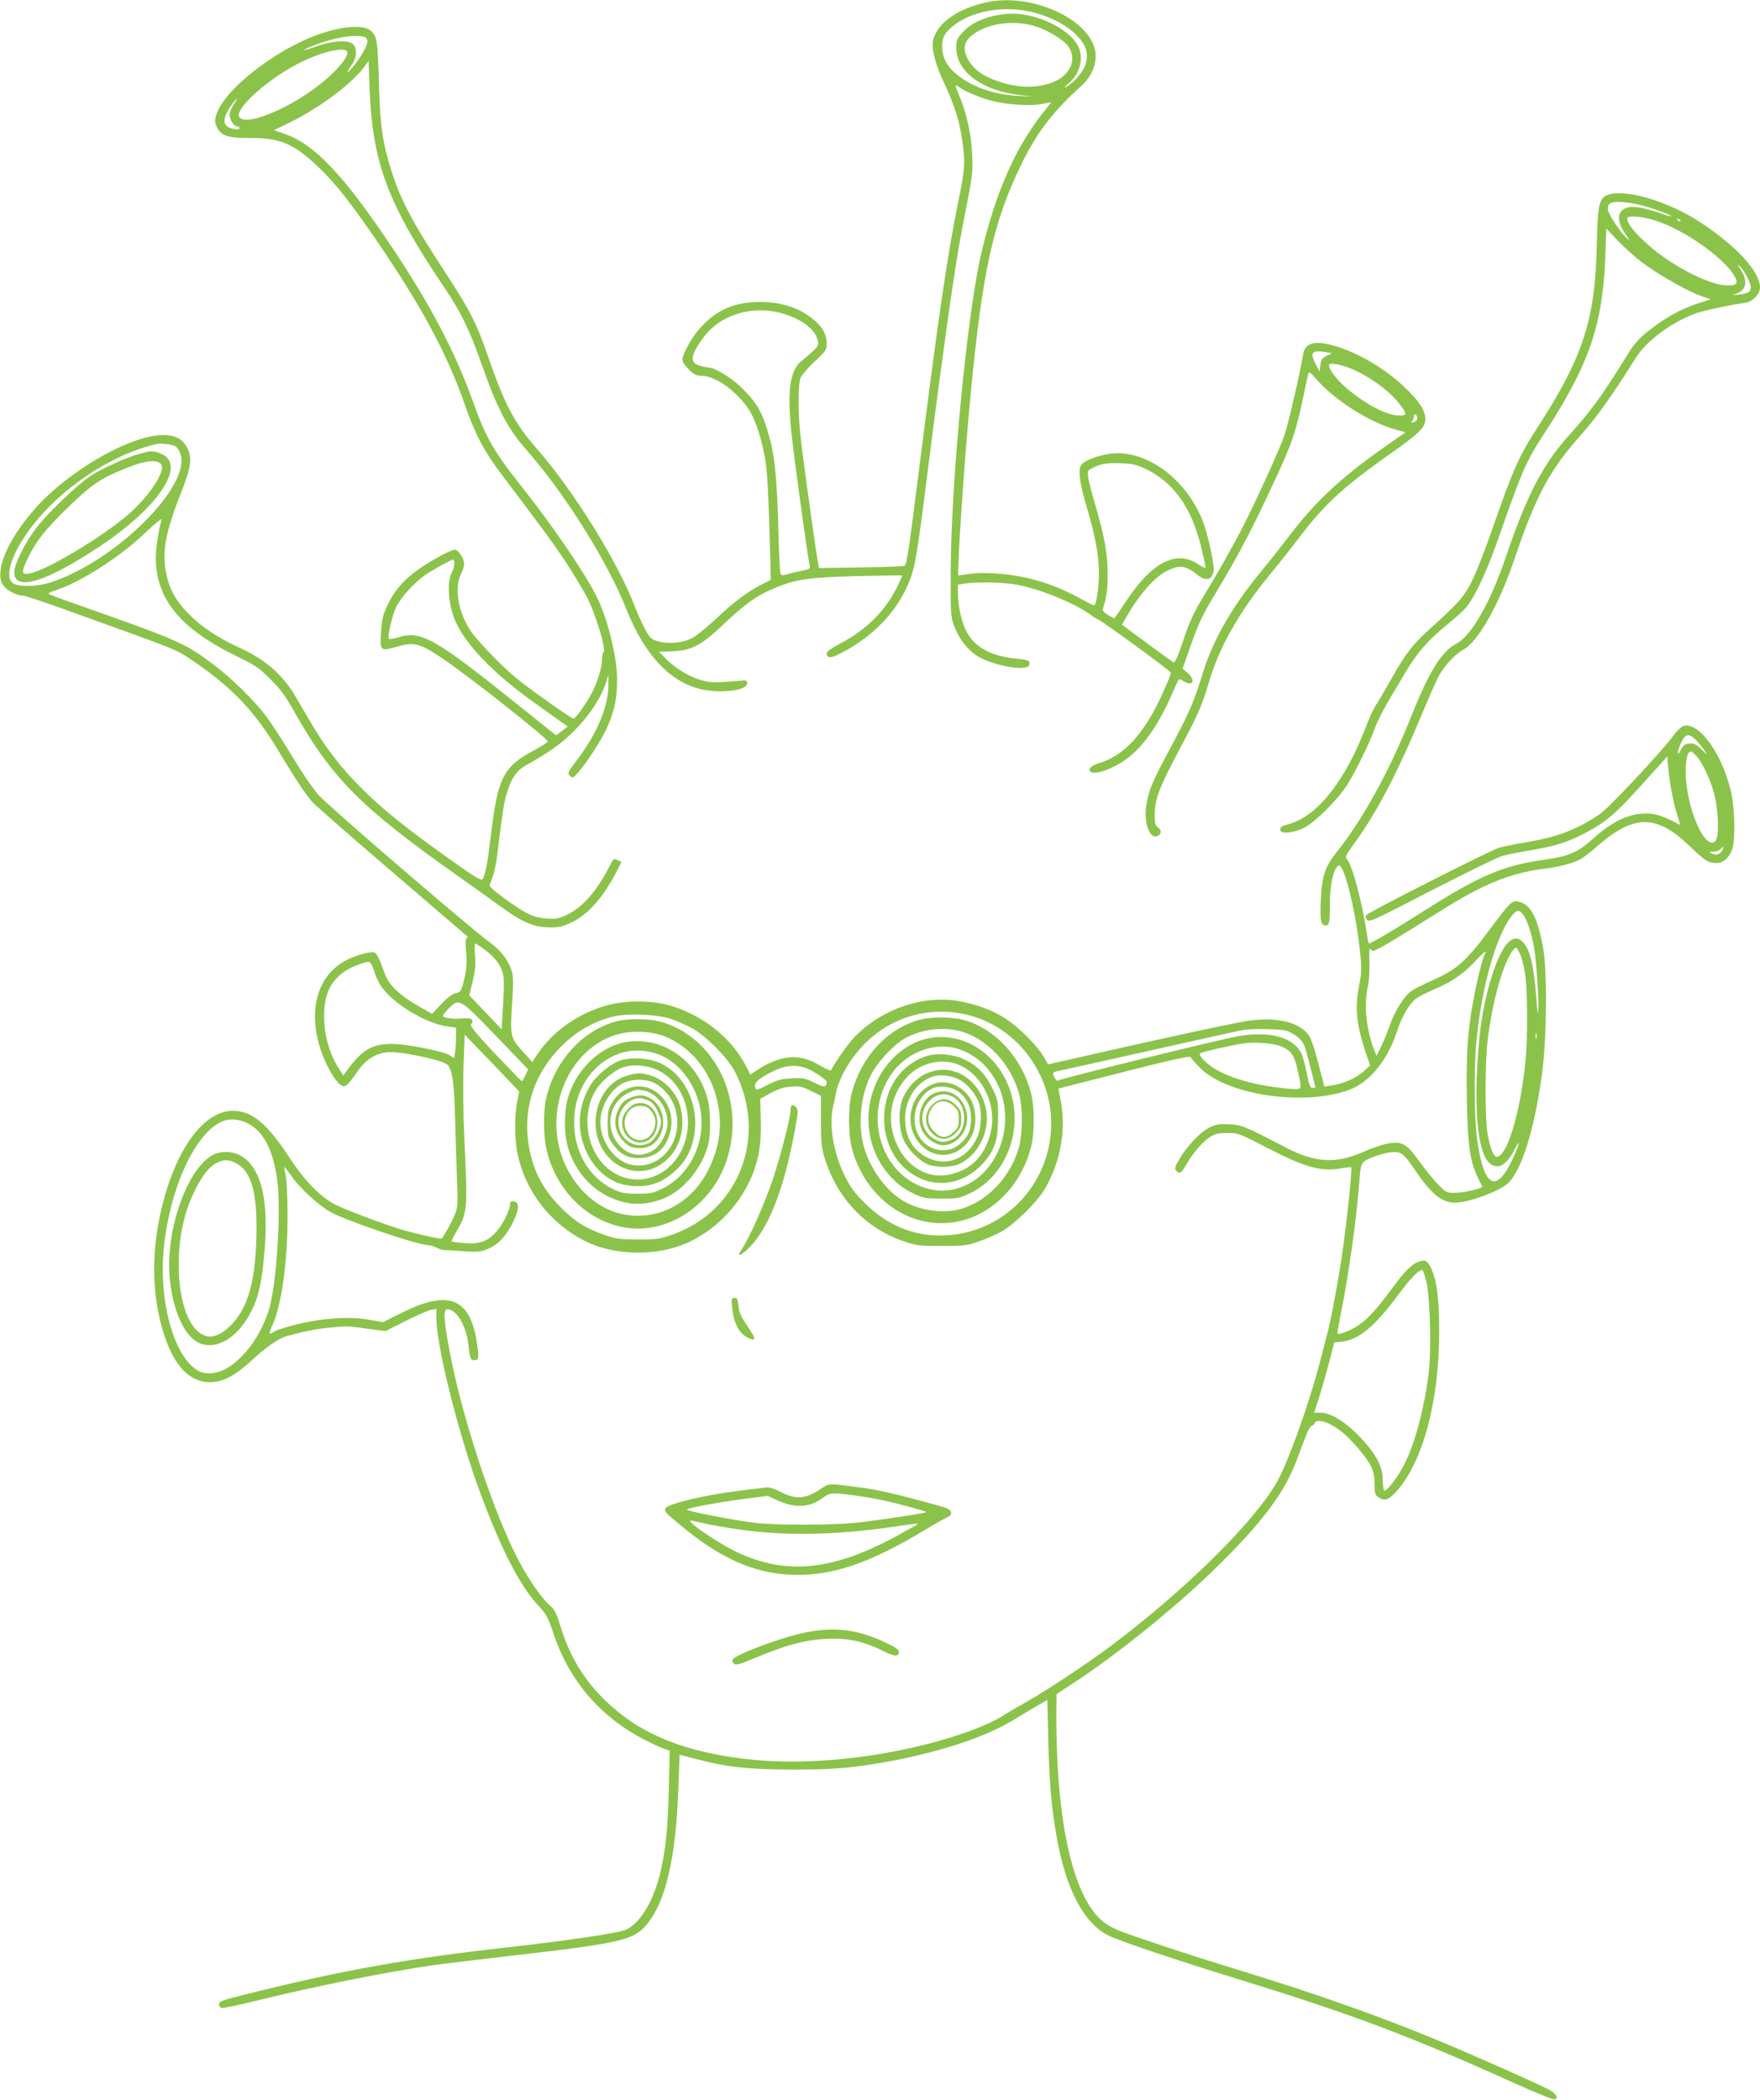 <?xml version="1.0" standalone="no"?>
<!DOCTYPE svg PUBLIC "-//W3C//DTD SVG 20010904//EN"
 "http://www.w3.org/TR/2001/REC-SVG-20010904/DTD/svg10.dtd">
<svg version="1.0" xmlns="http://www.w3.org/2000/svg"
 width="1073pt" height="1280pt" viewBox="0 0 1073 1280"
 preserveAspectRatio="xMidYMid meet">
<g transform="translate(0,1280) scale(0.1,-0.1)"
fill="#8bc34a" stroke="none">
<path d="M6010 12785 c-172 -39 -293 -124 -320 -225 -14 -51 10 -146 64 -262
63 -133 94 -230 111 -345 21 -140 19 -178 -20 -368 -68 -330 -122 -698 -245
-1670 -59 -466 -71 -550 -85 -563 -3 -4 -122 -8 -264 -10 l-258 -4 -7 38 c-20
119 -97 675 -106 769 -15 142 -15 312 0 350 6 17 44 62 85 100 68 63 75 74 75
108 0 54 -21 97 -68 139 -85 77 -203 118 -337 118 -152 0 -262 -46 -360 -152
-54 -58 -115 -165 -115 -201 0 -11 17 -37 39 -58 31 -32 46 -39 77 -39 80 0
199 -82 279 -190 42 -57 78 -156 105 -290 15 -73 22 -172 30 -429 6 -183 10
-334 8 -335 -2 -2 -28 -15 -58 -30 -83 -43 -165 -104 -270 -203 -52 -49 -117
-102 -143 -118 -58 -33 -149 -43 -217 -23 -40 12 -49 20 -77 73 -18 33 -45 92
-59 130 -107 281 -375 712 -606 976 -131 151 -191 263 -290 549 -71 208 -110
283 -255 507 -209 318 -281 454 -337 633 -55 178 -68 268 -76 535 -7 253 -11
277 -43 312 -39 44 -165 38 -317 -14 -268 -92 -585 -340 -632 -494 -9 -33 -9
-45 5 -75 25 -52 68 -66 198 -65 189 1 271 -34 427 -184 105 -101 208 -233
388 -500 250 -372 395 -646 500 -947 59 -172 118 -283 223 -421 242 -320 311
-413 388 -529 46 -70 104 -166 129 -213 52 -97 121 -322 104 -339 -5 -5 -10
-26 -10 -46 0 -47 -25 -131 -60 -200 -32 -63 -101 -160 -114 -160 -11 0 -215
143 -321 225 -86 67 -202 182 -284 281 -90 110 -128 282 -81 374 11 22 20 50
20 62 0 33 -36 88 -57 88 -27 0 -175 -83 -242 -135 -81 -62 -127 -117 -168
-202 -29 -61 -35 -85 -40 -167 -7 -116 -6 -116 103 -86 101 29 135 19 277 -77
155 -104 637 -485 637 -502 0 -4 -37 -28 -81 -52 -194 -104 -224 -166 -268
-534 -20 -166 -32 -226 -50 -254 -7 -10 -50 16 -192 117 -278 198 -411 305
-539 432 -139 138 -231 259 -335 440 -43 74 -87 149 -98 165 -83 118 -166 186
-314 256 -140 65 -236 129 -313 208 -79 80 -116 147 -136 243 -28 132 -6 254
91 498 60 151 68 209 37 269 -25 50 -63 74 -125 79 -196 16 -598 -211 -812
-458 -158 -182 -235 -363 -191 -449 18 -34 81 -70 124 -71 13 0 137 -41 275
-91 718 -259 652 -232 772 -313 231 -157 369 -303 512 -541 96 -161 164 -264
206 -312 18 -20 237 -212 487 -426 250 -215 457 -392 460 -395 3 -3 0 -6 -5
-9 -7 -2 -8 -29 -4 -80 8 -75 1 -135 -22 -213 -9 -31 -17 -39 -43 -44 -20 -4
-50 -27 -86 -66 l-56 -59 -49 28 c-141 77 -214 143 -240 219 -31 88 -47 121
-62 126 -21 9 -98 -11 -161 -41 -164 -77 -235 -260 -187 -479 28 -131 117
-294 160 -294 18 0 34 17 86 92 48 70 108 107 181 115 80 7 347 -49 369 -79
28 -36 38 -115 44 -333 3 -115 8 -281 11 -367 6 -138 5 -164 -11 -205 -14 -37
-59 -121 -81 -151 -4 -7 -166 30 -248 55 -143 45 -348 123 -409 155 -88 47
-183 146 -269 278 -140 214 -231 290 -349 290 -173 0 -341 -224 -429 -574 -70
-279 -67 -549 10 -789 62 -193 156 -291 280 -291 78 0 148 36 250 129 101 92
170 140 225 154 114 30 187 44 268 51 92 9 98 9 239 -11 l88 -12 122 62 c68
34 138 64 156 68 l32 6 0 -54 c0 -160 120 -651 245 -1004 133 -373 258 -624
376 -749 51 -55 60 -73 93 -171 97 -290 286 -510 559 -650 45 -23 97 -47 116
-53 l34 -12 -6 -242 c-6 -248 -20 -374 -57 -523 -42 -162 -121 -289 -205 -326
-47 -21 -353 -66 -735 -109 -605 -68 -988 -137 -1575 -283 -149 -37 -170 -44
-170 -62 0 -11 8 -21 17 -23 9 -2 101 18 205 43 379 93 804 178 1098 220 61 8
267 33 459 55 661 76 745 95 822 183 122 140 185 407 200 847 l7 196 103 -27
c189 -50 316 -63 584 -64 238 0 346 8 540 41 320 54 625 151 794 253 45 27
113 67 151 90 l70 41 6 -253 c7 -264 18 -389 49 -572 56 -327 169 -541 323
-614 81 -37 402 -145 807 -270 678 -209 1034 -343 1669 -630 124 -56 231 -99
239 -96 28 11 6 41 -53 69 -79 38 -335 153 -508 227 -412 178 -869 342 -1387
499 -252 77 -569 181 -701 231 -100 39 -159 94 -216 205 -113 218 -173 604
-173 1104 l1 135 107 70 c232 151 559 411 788 626 324 306 485 510 564 716 22
60 51 134 63 166 12 31 27 57 33 57 7 0 14 7 18 15 12 33 91 9 167 -52 56 -44
149 -153 175 -205 18 -35 24 -64 24 -112 0 -56 3 -67 22 -80 39 -27 63 -19
112 35 160 178 260 549 260 969 1 203 -15 324 -51 394 -20 40 -32 48 -63 40
-43 -10 -90 -53 -163 -153 -103 -139 -155 -197 -212 -236 -46 -32 -121 -62
-131 -53 -2 3 8 60 22 129 45 222 90 540 109 769 12 152 9 145 78 175 34 15
86 29 115 32 64 7 79 -4 154 -116 96 -140 158 -190 238 -191 81 0 272 69 323
118 85 80 162 329 208 667 29 214 33 631 6 772 -32 175 -73 255 -138 275 -50
15 -52 13 -196 -179 -133 -179 -194 -233 -332 -294 -53 -24 -111 -52 -129 -64
-48 -30 -106 -119 -140 -217 -17 -48 -42 -108 -56 -135 l-24 -48 -12 30 c-51
131 -66 279 -41 391 8 36 12 99 10 153 -3 72 -1 88 8 75 10 -14 19 -12 80 22
37 21 136 81 218 133 228 143 291 180 402 233 106 51 247 92 354 103 82 9 173
32 218 55 20 10 65 44 100 75 227 202 367 205 568 12 100 -96 118 -107 168
-107 42 0 77 32 97 88 18 51 14 238 -6 334 -50 233 -194 438 -290 414 -13 -3
-40 -27 -59 -53 -75 -103 -398 -447 -454 -485 -140 -94 -254 -138 -436 -169
-67 -11 -146 -27 -176 -35 -47 -13 -759 -373 -805 -407 -15 -11 -15 -15 -3
-31 14 -19 32 -10 394 177 209 107 404 203 434 211 30 8 99 22 154 31 147 23
238 50 338 102 136 71 190 116 357 301 l155 172 3 -43 c6 -92 32 -236 55 -305
13 -40 21 -71 18 -69 -92 50 -145 69 -203 69 -110 0 -205 -45 -332 -159 -84
-75 -145 -102 -268 -119 -274 -38 -409 -94 -773 -326 -167 -106 -306 -188
-319 -188 -2 0 -8 21 -11 48 -27 188 -90 429 -122 464 -14 15 -10 24 45 100
138 190 262 428 411 786 44 106 92 214 107 240 37 63 101 130 146 153 87 45
216 272 308 543 133 394 217 551 409 766 91 101 187 236 336 472 64 101 213
212 358 266 46 18 191 49 309 67 44 7 88 54 88 93 -1 98 -144 253 -368 400
-199 130 -471 207 -568 161 -46 -22 -54 -67 -59 -299 -9 -454 -82 -682 -355
-1105 -123 -190 -154 -261 -291 -655 -39 -113 -92 -245 -117 -295 -48 -94 -77
-127 -257 -290 -105 -95 -151 -156 -235 -307 -35 -62 -75 -131 -90 -153 -15
-22 -39 -74 -55 -115 -129 -346 -305 -569 -483 -614 -36 -9 -47 -17 -47 -32 0
-29 77 -23 146 11 66 34 199 165 258 255 50 77 140 258 172 350 13 36 49 108
79 160 31 52 79 133 106 178 70 120 139 199 251 290 54 44 112 96 127 117 58
76 126 226 204 450 130 373 158 437 266 602 274 420 357 661 373 1079 l6 171
70 -74 c39 -40 104 -99 146 -131 97 -73 274 -174 356 -204 l64 -22 -85 -28
c-100 -33 -195 -86 -297 -167 -56 -45 -86 -79 -122 -138 -150 -244 -223 -344
-348 -483 -169 -185 -267 -373 -398 -759 -92 -271 -208 -474 -297 -522 -94
-49 -168 -169 -282 -454 -130 -326 -293 -621 -452 -820 -68 -84 -89 -146 -95
-281 -7 -129 -1 -164 27 -164 25 0 28 16 28 137 0 107 20 200 46 222 12 10 17
7 29 -16 37 -71 89 -312 108 -499 11 -106 10 -131 -4 -205 -28 -141 -19 -238
39 -413 l27 -80 -42 -38 c-45 -40 -127 -75 -196 -84 l-41 -6 -37 142 c-24 95
-45 153 -61 175 -57 74 -188 106 -349 86 -83 -10 -535 -108 -1109 -239 l-128
-29 -27 46 c-39 68 -148 177 -231 232 -81 53 -190 93 -302 110 -224 34 -482
-64 -639 -242 -36 -42 -116 -158 -123 -181 -2 -6 -33 6 -72 30 -125 75 -241
64 -391 -37 l-30 -21 -24 47 c-86 170 -254 308 -451 370 -115 37 -284 39 -403
5 -176 -50 -328 -158 -423 -301 l-29 -44 -61 68 c-73 81 -75 91 -61 305 7 94
6 147 -1 175 -19 68 -67 132 -138 183 -105 75 -973 821 -1039 894 -34 37 -105
140 -164 239 -58 95 -130 207 -162 248 -68 91 -215 235 -319 312 -176 132
-206 145 -865 377 -72 25 -134 48 -138 52 -4 4 12 13 35 20 154 48 396 202
556 355 59 56 102 91 98 79 -19 -62 -36 -168 -36 -234 0 -249 148 -431 488
-597 118 -57 143 -74 210 -142 59 -58 93 -104 142 -191 229 -409 408 -589 985
-997 94 -66 215 -153 270 -193 138 -100 208 -131 300 -132 61 -1 83 4 139 30
102 48 198 157 279 318 l26 51 -24 11 c-24 11 -26 9 -51 -41 -75 -148 -165
-250 -261 -294 -47 -22 -66 -25 -122 -21 -80 6 -122 26 -254 121 -72 53 -96
75 -91 86 25 59 37 108 49 210 31 249 37 288 56 351 27 88 59 134 116 166 133
75 204 124 271 188 106 101 185 217 218 321 l13 40 0 -56 c2 -130 -65 -292
-187 -455 -61 -81 -64 -87 -48 -102 16 -16 20 -14 53 23 51 57 139 194 173
268 46 103 63 181 62 297 0 141 -60 379 -128 511 -83 161 -275 439 -476 692
-143 180 -200 280 -268 472 -111 313 -264 606 -505 965 -295 440 -468 621
-652 685 l-63 22 98 47 c176 86 379 237 452 338 l27 37 6 -167 c18 -458 110
-703 461 -1222 95 -141 148 -250 217 -445 101 -288 162 -405 281 -540 233
-265 491 -676 608 -971 106 -265 252 -427 432 -479 121 -35 303 -17 303 30 0
16 -6 20 -30 17 -182 -15 -193 -14 -263 7 -70 21 -159 78 -215 139 l-29 30 84
3 c114 5 171 35 296 152 152 144 218 190 342 240 121 48 205 59 490 66 146 3
267 5 269 4 2 -2 -12 -35 -32 -75 -71 -143 -188 -258 -343 -339 -57 -30 -84
-50 -84 -62 0 -29 25 -30 81 -1 188 95 332 239 409 408 46 102 58 164 120 658
33 260 67 525 76 588 72 537 112 801 156 1020 48 244 50 260 45 370 -7 127
-31 238 -75 348 -17 39 -28 72 -26 72 3 0 22 -11 44 -25 22 -14 82 -39 133
-57 103 -34 260 -48 354 -31 l52 10 -48 -61 c-169 -213 -288 -482 -376 -849
-87 -361 -187 -1393 -189 -1952 -1 -253 0 -274 20 -327 31 -81 78 -144 137
-183 90 -60 305 -100 321 -59 10 26 -1 32 -72 39 -165 16 -266 72 -316 179
-27 56 -46 151 -46 227 l0 46 46 7 c80 11 239 7 316 -8 143 -27 356 -115 445
-182 17 -13 35 -24 38 -24 15 0 447 -315 453 -330 2 -5 -19 -57 -46 -117 -111
-249 -236 -388 -390 -434 -46 -13 -68 -32 -57 -49 18 -29 136 10 224 75 100
74 193 205 273 388 22 51 42 94 45 96 2 3 17 -3 33 -13 55 -32 70 10 20 53
l-30 26 53 151 c44 126 70 179 150 312 142 236 224 392 367 702 93 199 121
281 160 465 17 83 34 158 36 167 4 14 13 9 45 -28 115 -133 322 -265 487 -312
l61 -17 -122 -85 c-271 -190 -428 -336 -590 -550 -48 -63 -119 -153 -158 -200
-178 -213 -298 -419 -360 -614 -63 -201 -82 -246 -199 -466 -119 -223 -134
-259 -151 -356 -18 -103 19 -209 66 -190 26 10 29 36 6 52 -18 13 -21 25 -21
79 0 94 26 162 148 392 123 231 138 267 188 433 63 207 185 420 375 649 52 63
128 160 170 215 152 200 265 305 532 494 202 142 237 176 237 229 0 51 -39
111 -130 196 -116 110 -270 202 -414 246 -125 39 -190 24 -201 -47 -22 -129
-92 -430 -115 -497 -31 -89 -180 -416 -260 -570 -68 -129 -135 -249 -231 -407
-61 -101 -87 -156 -124 -268 -32 -96 -51 -140 -60 -136 -7 2 -80 55 -164 117
l-151 112 27 46 c82 144 178 251 258 287 67 31 104 26 165 -22 60 -48 94 -44
109 12 8 30 -33 221 -65 305 -100 260 -347 441 -563 414 -70 -9 -153 -39 -176
-65 -25 -28 -16 -104 34 -273 50 -170 71 -287 71 -393 0 -83 -17 -194 -30
-194 -4 0 -38 17 -76 38 -103 56 -179 88 -278 116 -118 35 -297 52 -396 39
-41 -6 -76 -10 -77 -9 -10 8 36 700 73 1086 73 769 139 1069 315 1427 92 187
190 315 357 465 60 54 92 118 92 186 0 208 -378 393 -670 327z m307 -65 c102
-29 188 -76 243 -131 61 -61 78 -111 59 -178 -13 -47 -73 -117 -120 -141 -14
-7 -9 1 14 20 71 61 96 152 61 226 -55 115 -278 216 -441 199 -120 -13 -209
-51 -266 -114 -32 -36 -37 -47 -37 -91 0 -149 160 -265 399 -291 l76 -8 -90 4
c-151 7 -286 53 -382 131 -57 47 -84 94 -88 155 -5 60 10 94 56 133 123 104
331 138 516 86z m-5 -80 c76 -23 176 -85 202 -124 61 -94 -3 -200 -142 -232
-79 -19 -146 -17 -235 5 -125 33 -201 81 -237 152 -37 72 -20 120 58 166 95
56 238 69 354 33z m-4088 -66 c9 -3 16 -16 16 -28 0 -27 -49 -110 -95 -161
-38 -42 -37 -34 2 24 32 48 31 105 -2 127 -34 22 -127 14 -220 -20 -90 -32
-96 -26 -9 8 117 47 257 70 308 50z m-108 -89 c9 -22 -27 -74 -98 -141 -177
-170 -506 -322 -558 -259 -39 47 188 248 385 341 127 61 260 90 271 59z m-691
-321 c-14 -20 -25 -49 -25 -63 0 -32 25 -71 46 -71 8 0 14 -5 14 -11 0 -14
-56 -5 -77 12 -27 23 -15 71 34 137 33 44 38 41 8 -4z m8647 -634 c54 -18 105
-38 115 -45 10 -8 -18 -1 -63 15 -91 32 -162 45 -198 36 -67 -17 -74 -77 -20
-157 32 -47 34 -51 10 -29 -35 32 -104 135 -112 166 -4 14 -1 31 7 40 21 26
143 13 261 -26z m26 -76 c172 -57 405 -220 473 -331 29 -47 20 -63 -35 -63
-83 0 -228 62 -373 159 -126 85 -243 204 -243 249 0 21 96 14 178 -14z m147
-2 c-3 -3 -11 0 -18 7 -9 10 -8 11 6 5 10 -3 15 -9 12 -12z m410 -347 c36 -73
24 -93 -60 -101 -38 -3 -38 -3 -10 6 61 19 73 79 28 145 -22 34 -23 37 -5 21
12 -11 33 -42 47 -71z m-5901 -211 c126 -32 218 -100 232 -171 5 -26 1 -35
-33 -66 -21 -19 -50 -45 -65 -56 -72 -57 -89 -175 -64 -431 15 -150 100 -765
112 -817 5 -19 0 -22 -53 -33 -32 -6 -71 -15 -87 -21 -21 -6 -32 -6 -37 2 -4
7 -10 118 -13 248 -7 292 -21 452 -46 550 -46 180 -78 240 -183 342 -57 56
-161 119 -196 119 -9 0 -33 5 -53 11 -66 18 -60 64 22 174 99 134 288 194 464
149z m3328 -240 l38 -7 -33 -16 c-26 -13 -33 -23 -37 -56 l-5 -40 -24 46 c-37
71 -24 87 61 73z m170 -107 c79 -35 162 -91 225 -149 56 -53 100 -115 89 -125
-3 -4 -24 -6 -46 -5 -79 3 -235 92 -342 195 -48 47 -83 101 -74 116 8 13 85
-4 148 -32z m388 -296 c0 -11 -9 -21 -21 -24 -17 -4 -19 -3 -10 6 6 6 11 19
11 30 0 10 5 15 10 12 6 -3 10 -14 10 -24z m-7570 -171 c10 -6 24 -26 30 -46
66 -198 -397 -655 -790 -783 -83 -27 -192 -30 -230 -6 -50 31 -20 149 72 287
173 261 507 494 803 562 26 6 93 -2 115 -14z m5905 -133 c175 -81 286 -233
346 -474 16 -65 29 -123 29 -130 0 -7 -20 1 -45 18 -132 89 -280 15 -437 -221
-39 -58 -71 -106 -73 -108 -1 -2 -19 7 -39 19 -24 14 -35 27 -32 38 24 81 29
120 29 211 0 122 -18 225 -73 414 -49 168 -57 211 -39 222 52 34 97 44 184 41
73 -2 101 -8 150 -30z m-4205 -582 c0 -15 -8 -40 -17 -58 -26 -51 -22 -165 11
-262 53 -154 237 -348 519 -546 56 -40 119 -85 140 -100 l38 -27 -35 -27 -36
-27 -217 174 c-527 423 -605 467 -748 423 -27 -8 -51 -12 -54 -9 -11 11 21
148 45 196 30 60 110 147 174 192 48 33 160 95 173 96 4 0 7 -11 7 -25z m7569
-1075 c16 -17 40 -45 52 -63 22 -31 21 -31 -18 6 -33 32 -46 38 -74 35 -27 -2
-37 -10 -51 -38 -12 -24 -18 -29 -18 -16 0 11 9 39 21 63 25 52 46 55 88 13z
m7 -102 c41 -49 92 -164 110 -248 22 -103 24 -245 2 -266 -63 -63 -178 202
-181 416 -1 81 11 130 32 130 5 0 22 -15 37 -32z m154 -569 c-15 -27 -36 -34
-63 -21 -21 10 -20 11 9 11 17 1 37 8 44 16 18 21 23 19 10 -6z m-1212 -396
c21 -30 44 -97 61 -178 14 -66 31 -288 30 -384 -2 -62 -4 -49 -14 74 -14 173
-35 265 -71 312 -61 81 -133 11 -198 -193 -56 -177 -84 -363 -93 -624 -9 -272
18 -458 73 -514 50 -49 104 -24 154 72 43 84 36 43 -9 -54 -101 -214 -176
-170 -216 126 -17 123 -19 415 -5 580 28 321 115 639 209 768 36 49 52 52 79
15z m-6355 -195 c87 -59 133 -122 138 -193 2 -22 0 -100 -5 -174 l-8 -134 -99
104 -98 103 21 86 c15 64 19 103 14 158 -3 39 -3 72 0 72 3 0 20 -10 37 -22z
m6363 -152 c17 -96 19 -393 4 -546 -31 -310 -112 -580 -175 -580 -20 0 -40 51
-56 141 -16 92 -16 425 0 564 29 246 98 488 159 558 15 17 17 16 35 -19 11
-21 26 -74 33 -118z m-245 106 c-14 -27 -50 -171 -71 -291 -34 -187 -42 -328
-37 -599 6 -309 20 -388 94 -523 7 -11 -113 -39 -167 -39 -51 0 -55 2 -104 53
-28 28 -79 92 -114 140 -77 108 -103 123 -193 107 -34 -6 -102 -30 -152 -52
-161 -72 -291 -64 -466 27 -247 129 -272 140 -346 143 -57 3 -80 0 -118 -18
-56 -26 -142 -116 -187 -195 -29 -51 -31 -58 -17 -72 20 -20 29 -13 63 45 41
70 94 131 139 161 33 21 52 26 108 26 65 0 72 -2 245 -92 230 -119 331 -146
451 -123 30 5 56 8 59 5 7 -6 -25 -310 -53 -512 -23 -161 -75 -441 -95 -508
-5 -16 -23 -86 -40 -155 -68 -264 -201 -635 -271 -753 -145 -245 -561 -654
-1002 -985 -144 -108 -397 -276 -512 -340 -49 -28 -117 -67 -149 -88 -155 -96
-488 -196 -816 -244 -366 -53 -685 -48 -980 17 -263 57 -459 156 -624 313
-133 127 -221 271 -277 452 -27 88 -37 108 -68 135 -44 37 -121 146 -179 253
-162 297 -371 936 -441 1349 -27 160 -28 201 -2 201 54 0 113 -99 126 -212 10
-87 14 -98 35 -98 29 0 31 11 19 96 -39 281 -169 337 -454 196 l-120 -60 -85
15 c-118 20 -272 11 -427 -25 -67 -16 -134 -37 -148 -46 -15 -10 -29 -16 -31
-13 -2 2 6 28 20 58 54 123 90 387 89 664 0 105 -5 212 -11 240 -6 27 -9 51
-8 52 2 2 20 -22 41 -52 52 -76 170 -184 242 -223 112 -59 535 -202 602 -202
9 0 29 -7 44 -15 16 -8 38 -15 50 -14 12 0 65 -3 117 -7 86 -6 101 -4 148 16
63 27 111 80 153 168 35 73 36 115 1 120 -17 3 -22 -2 -22 -17 0 -35 -46 -126
-85 -169 -51 -58 -107 -77 -197 -68 -40 3 -73 8 -75 10 -2 2 9 25 25 52 73
125 74 133 53 574 -7 151 -9 332 -5 445 l7 189 167 -173 166 -174 -13 -61
c-17 -81 -16 -235 2 -318 48 -229 200 -425 412 -532 189 -94 457 -94 646 0
170 86 303 230 374 404 41 104 55 192 51 334 l-3 129 63 35 c44 24 80 36 122
39 53 5 67 2 123 -25 l62 -31 0 -153 c0 -133 3 -163 23 -228 79 -248 251 -428
487 -507 72 -25 94 -27 225 -27 131 0 153 2 225 27 44 14 109 43 145 64 80 46
213 178 259 255 97 167 132 361 97 543 -8 39 -13 70 -12 71 0 0 181 46 401
102 285 73 401 98 404 89 2 -6 29 -37 60 -68 166 -164 632 -232 905 -132 127
47 235 180 295 363 28 86 73 163 113 193 18 14 68 39 111 57 103 43 180 95
247 168 56 60 79 77 61 44z m-6771 -97 c8 -28 25 -66 37 -86 69 -110 273 -236
412 -255 l51 -7 0 -62 c0 -34 -3 -76 -6 -93 l-6 -31 -27 18 c-15 11 -86 30
-171 46 -259 49 -337 25 -456 -141 l-21 -29 -32 50 c-52 83 -84 195 -85 305
-1 131 32 210 118 275 37 28 132 66 156 62 8 -1 21 -25 30 -52z m744 -399
l196 -204 -17 -36 c-9 -20 -19 -36 -22 -35 -3 0 -77 76 -163 167 -118 125
-154 170 -146 179 22 27 2 42 -51 36 -53 -6 -121 3 -121 16 0 4 16 24 35 44
64 65 67 64 289 -167z m2878 128 c311 -77 530 -386 505 -712 -28 -360 -319
-632 -676 -632 -171 0 -324 65 -456 195 -68 67 -89 96 -128 175 -68 140 -95
311 -66 425 5 22 12 51 14 65 13 77 66 181 136 264 166 199 421 282 671 220z
m-1812 -24 c36 -12 94 -38 130 -57 83 -46 214 -178 257 -258 208 -395 32 -858
-382 -1001 -71 -25 -94 -28 -205 -28 -110 0 -134 3 -203 27 -115 40 -184 83
-267 167 -119 119 -180 245 -201 410 -26 213 46 418 205 575 91 91 203 154
317 180 91 21 264 13 349 -15z m3752 -72 c21 -6 54 -25 74 -42 32 -28 38 -43
69 -166 19 -74 35 -136 35 -137 0 -2 -8 -3 -18 -3 -15 0 -21 16 -36 94 -10 51
-26 107 -36 124 -57 93 -187 127 -375 98 -87 -13 -1084 -258 -1106 -272 -8 -5
-29 27 -29 44 0 5 12 12 28 14 15 3 270 59 567 126 297 66 551 123 565 125 54
9 225 6 262 -5z m1525 -45 c-3 -10 -5 -4 -5 12 0 17 2 24 5 18 2 -7 2 -21 0
-30z m-1552 -52 c59 -27 76 -52 96 -144 28 -126 32 -119 -58 -112 -176 15
-343 59 -442 118 -58 35 -107 85 -94 97 8 8 158 43 253 59 74 13 196 4 245
-18z m-2895 -133 c40 -15 120 -69 120 -82 -1 -34 -17 -35 -75 -5 -54 28 -68
30 -136 27 -65 -3 -88 -9 -147 -39 -68 -35 -72 -36 -78 -17 -8 26 14 49 85 87
93 49 155 57 231 29z m-3396 -342 c82 -48 134 -147 162 -308 32 -183 2 -679
-51 -835 -47 -138 -131 -258 -227 -326 -67 -47 -143 -60 -195 -34 -148 77
-246 416 -215 744 34 357 182 690 345 773 53 27 120 22 181 -14z m7172 -958
c22 -92 31 -408 15 -547 -26 -222 -89 -457 -157 -580 -42 -77 -103 -153 -115
-145 -5 3 -9 32 -9 66 0 80 -40 155 -136 257 -87 92 -180 151 -240 151 l-42 0
33 103 c18 57 45 153 61 214 l28 111 47 5 c104 13 198 90 343 285 78 104 123
151 148 152 3 0 14 -33 24 -72z"/>
<path d="M850 10034 c-78 -21 -233 -91 -299 -135 -76 -51 -252 -218 -322 -307
-71 -88 -140 -225 -142 -277 -3 -123 189 -66 523 156 323 214 501 454 405 543
-23 21 -68 37 -99 35 -6 0 -36 -7 -66 -15z m133 -65 c27 -43 -76 -198 -205
-308 -162 -139 -499 -339 -600 -357 -48 -8 -50 7 -8 95 49 102 108 177 247
311 144 139 196 174 352 237 116 47 193 55 214 22z"/>
<path d="M4827 6063 c-4 -3 -7 -15 -7 -26 0 -46 -56 -264 -106 -417 -51 -153
-144 -363 -194 -437 -32 -48 -6 -40 49 15 127 128 224 390 290 789 7 44 5 55
-9 68 -9 8 -20 12 -23 8z"/>
<path d="M4464 4829 c10 -101 47 -165 109 -188 39 -15 35 2 -19 81 -36 52 -48
79 -52 118 -4 42 -8 50 -25 50 -18 0 -19 -4 -13 -61z"/>
<path d="M5003 3725 c-96 -64 -155 -66 -260 -10 -29 15 -56 22 -76 19 -18 -2
-88 -11 -157 -19 -217 -27 -442 -81 -453 -108 -7 -19 -3 -24 93 -104 237 -197
436 -287 661 -300 248 -14 485 65 832 275 64 39 126 73 137 77 14 5 20 14 18
28 -2 17 -19 25 -88 44 -238 66 -357 93 -461 107 -208 27 -192 27 -246 -9z
m177 -35 c47 -6 121 -17 165 -26 91 -17 308 -75 302 -80 -6 -7 -312 -52 -432
-65 -152 -15 -491 -15 -615 0 -135 17 -422 73 -413 81 12 11 214 48 360 66
l133 17 59 -27 c110 -49 194 -45 276 14 46 33 52 33 165 20z m-685 -210 c280
-42 597 -37 945 14 85 13 156 22 158 20 2 -1 -50 -31 -116 -67 -397 -219 -684
-250 -987 -108 -84 39 -247 144 -279 180 -16 18 -15 18 61 0 43 -10 141 -28
218 -39z"/>
<path d="M4903 2849 c-146 -30 -426 -136 -437 -164 -2 -8 2 -19 9 -25 12 -10
37 -3 122 33 213 89 336 119 483 120 112 0 199 -22 310 -78 61 -31 90 -32 90
-4 0 16 -19 29 -85 60 -170 80 -311 96 -492 58z"/>
<path d="M5607 6585 c-198 -54 -354 -223 -414 -445 -23 -86 -22 -252 1 -340
80 -297 340 -488 615 -450 223 30 415 215 477 460 22 85 22 244 -1 330 -58
224 -235 408 -433 449 -69 14 -185 13 -245 -4z m232 -66 c172 -39 327 -202
376 -394 20 -77 19 -230 -1 -309 -47 -184 -195 -341 -363 -386 -103 -27 -237
-9 -337 47 -110 60 -214 204 -250 344 -35 134 -16 307 47 430 37 74 136 180
203 219 95 54 221 73 325 49z"/>
<path d="M5648 6469 c-121 -28 -233 -122 -296 -247 -90 -180 -74 -392 42 -550
52 -70 104 -113 183 -150 52 -24 70 -27 163 -27 98 0 110 2 173 32 219 104
328 382 245 628 -77 229 -297 365 -510 314z m212 -68 c151 -57 255 -206 267
-381 13 -187 -82 -367 -231 -440 -77 -37 -154 -46 -233 -26 -283 70 -406 435
-232 695 96 143 279 209 429 152z"/>
<path d="M5673 6370 c-61 -13 -119 -46 -170 -96 -154 -155 -150 -441 9 -590
144 -134 347 -123 482 27 70 78 91 142 91 275 0 107 -1 112 -38 187 -42 85
-93 136 -172 172 -58 27 -142 37 -202 25z m182 -64 c141 -66 223 -247 185
-407 -34 -144 -123 -233 -259 -259 -142 -27 -277 66 -330 228 -45 135 -10 281
91 380 84 81 213 105 313 58z"/>
<path d="M5645 6256 c-58 -26 -109 -80 -139 -145 -30 -67 -29 -187 3 -258 26
-59 94 -127 149 -150 46 -19 137 -19 183 0 121 50 198 204 170 338 -39 188
-209 288 -366 215z m208 -38 c49 -27 102 -94 117 -146 18 -65 12 -152 -14
-207 -61 -129 -186 -178 -303 -120 -88 44 -135 126 -135 236 -1 115 65 219
163 256 46 17 121 9 172 -19z"/>
<path d="M5713 6200 c-153 -35 -215 -239 -110 -365 92 -113 250 -93 320 40 33
62 31 165 -6 227 -43 73 -129 115 -204 98z m132 -54 c49 -38 75 -93 75 -160 0
-66 -12 -102 -48 -139 -38 -40 -74 -57 -122 -57 -117 0 -195 110 -169 238 12
59 54 116 104 139 46 20 118 11 160 -21z"/>
<path d="M5700 6139 c-88 -35 -123 -164 -67 -248 26 -39 79 -71 116 -71 95 0
169 108 142 208 -25 95 -109 143 -191 111z m116 -28 c87 -53 82 -211 -10 -255
-45 -21 -74 -20 -113 4 -86 52 -94 172 -18 239 42 37 93 41 141 12z"/>
<path d="M5691 6074 c-62 -52 -60 -142 4 -192 42 -34 90 -29 131 12 30 30 34
40 34 86 0 46 -4 56 -34 86 -43 43 -90 46 -135 8z m121 -13 c29 -26 33 -35 33
-81 0 -46 -4 -55 -33 -81 -43 -39 -76 -37 -118 5 -39 39 -45 89 -17 136 32 56
87 64 135 21z"/>
<path d="M3756 6575 c-202 -56 -365 -231 -423 -455 -22 -86 -22 -244 1 -335
60 -245 251 -431 481 -467 259 -40 524 136 615 410 120 363 -70 757 -410 847
-67 18 -198 18 -264 0z m294 -90 c163 -65 286 -217 325 -404 30 -142 12 -272
-55 -408 -107 -216 -327 -324 -545 -268 -178 47 -327 216 -370 420 -68 327
137 654 430 684 76 8 157 -2 215 -24z"/>
<path d="M3822 6450 c-152 -23 -295 -152 -353 -320 -33 -93 -33 -248 -1 -341
58 -170 188 -287 355 -320 74 -15 168 -1 246 37 113 55 220 194 250 324 15 65
13 206 -4 269 -62 236 -270 384 -493 351z m211 -84 c118 -52 215 -187 238
-334 32 -194 -65 -393 -230 -475 -59 -29 -74 -32 -156 -32 -78 0 -97 4 -148
28 -148 73 -237 226 -237 408 0 309 276 519 533 405z"/>
<path d="M3785 6338 c-55 -17 -138 -83 -176 -138 -60 -87 -86 -201 -69 -304
21 -132 99 -245 205 -296 71 -35 180 -39 257 -10 66 24 145 91 181 153 123
211 33 507 -179 586 -59 23 -165 27 -219 9z m230 -63 c133 -65 205 -231 171
-395 -49 -234 -285 -343 -464 -214 -144 104 -186 338 -87 494 34 54 112 118
164 135 64 21 150 13 216 -20z"/>
<path d="M3829 6246 c-212 -57 -270 -372 -95 -522 108 -92 256 -80 352 29 72
81 93 204 57 318 -24 75 -101 152 -173 173 -63 19 -79 19 -141 2z m149 -41
c55 -23 109 -82 132 -142 74 -198 -75 -402 -264 -361 -99 21 -186 142 -186
258 0 97 64 205 144 241 50 23 124 24 174 4z"/>
<path d="M3809 6157 c-29 -16 -54 -40 -74 -72 -27 -44 -30 -57 -30 -131 0 -76
2 -86 30 -126 46 -64 96 -90 171 -86 95 6 154 58 180 159 47 180 -123 337
-277 256z m125 -6 c74 -18 135 -104 136 -192 0 -58 -39 -137 -84 -167 -71 -48
-150 -38 -210 28 -93 103 -64 266 59 321 46 21 47 21 99 10z"/>
<path d="M3857 6115 c-51 -18 -73 -39 -93 -91 -25 -64 -12 -126 35 -177 32
-33 45 -40 87 -44 186 -18 218 279 34 320 -14 3 -42 0 -63 -8z m110 -30 c28
-18 62 -87 63 -124 0 -39 -39 -110 -71 -126 -87 -46 -189 22 -189 127 0 78 74
155 139 144 18 -3 44 -12 58 -21z"/>
<path d="M3860 6067 c-13 -7 -35 -28 -48 -47 -41 -61 -15 -147 54 -176 64 -27
133 21 141 100 11 93 -71 161 -147 123z m104 -32 c31 -34 39 -69 26 -111 -25
-74 -99 -96 -151 -45 -63 64 -23 181 62 181 30 0 46 -6 63 -25z"/>
<path d="M1303 5764 c-155 -76 -289 -440 -270 -729 14 -210 89 -382 184 -421
107 -45 239 38 318 200 40 80 59 162 74 320 35 352 -15 557 -150 627 -46 23
-112 24 -156 3z m137 -54 c86 -44 124 -164 124 -385 -1 -323 -49 -501 -164
-609 -62 -58 -114 -75 -163 -51 -156 74 -199 517 -78 815 52 126 107 206 163
233 44 22 71 21 118 -3z"/>
</g>
</svg>
